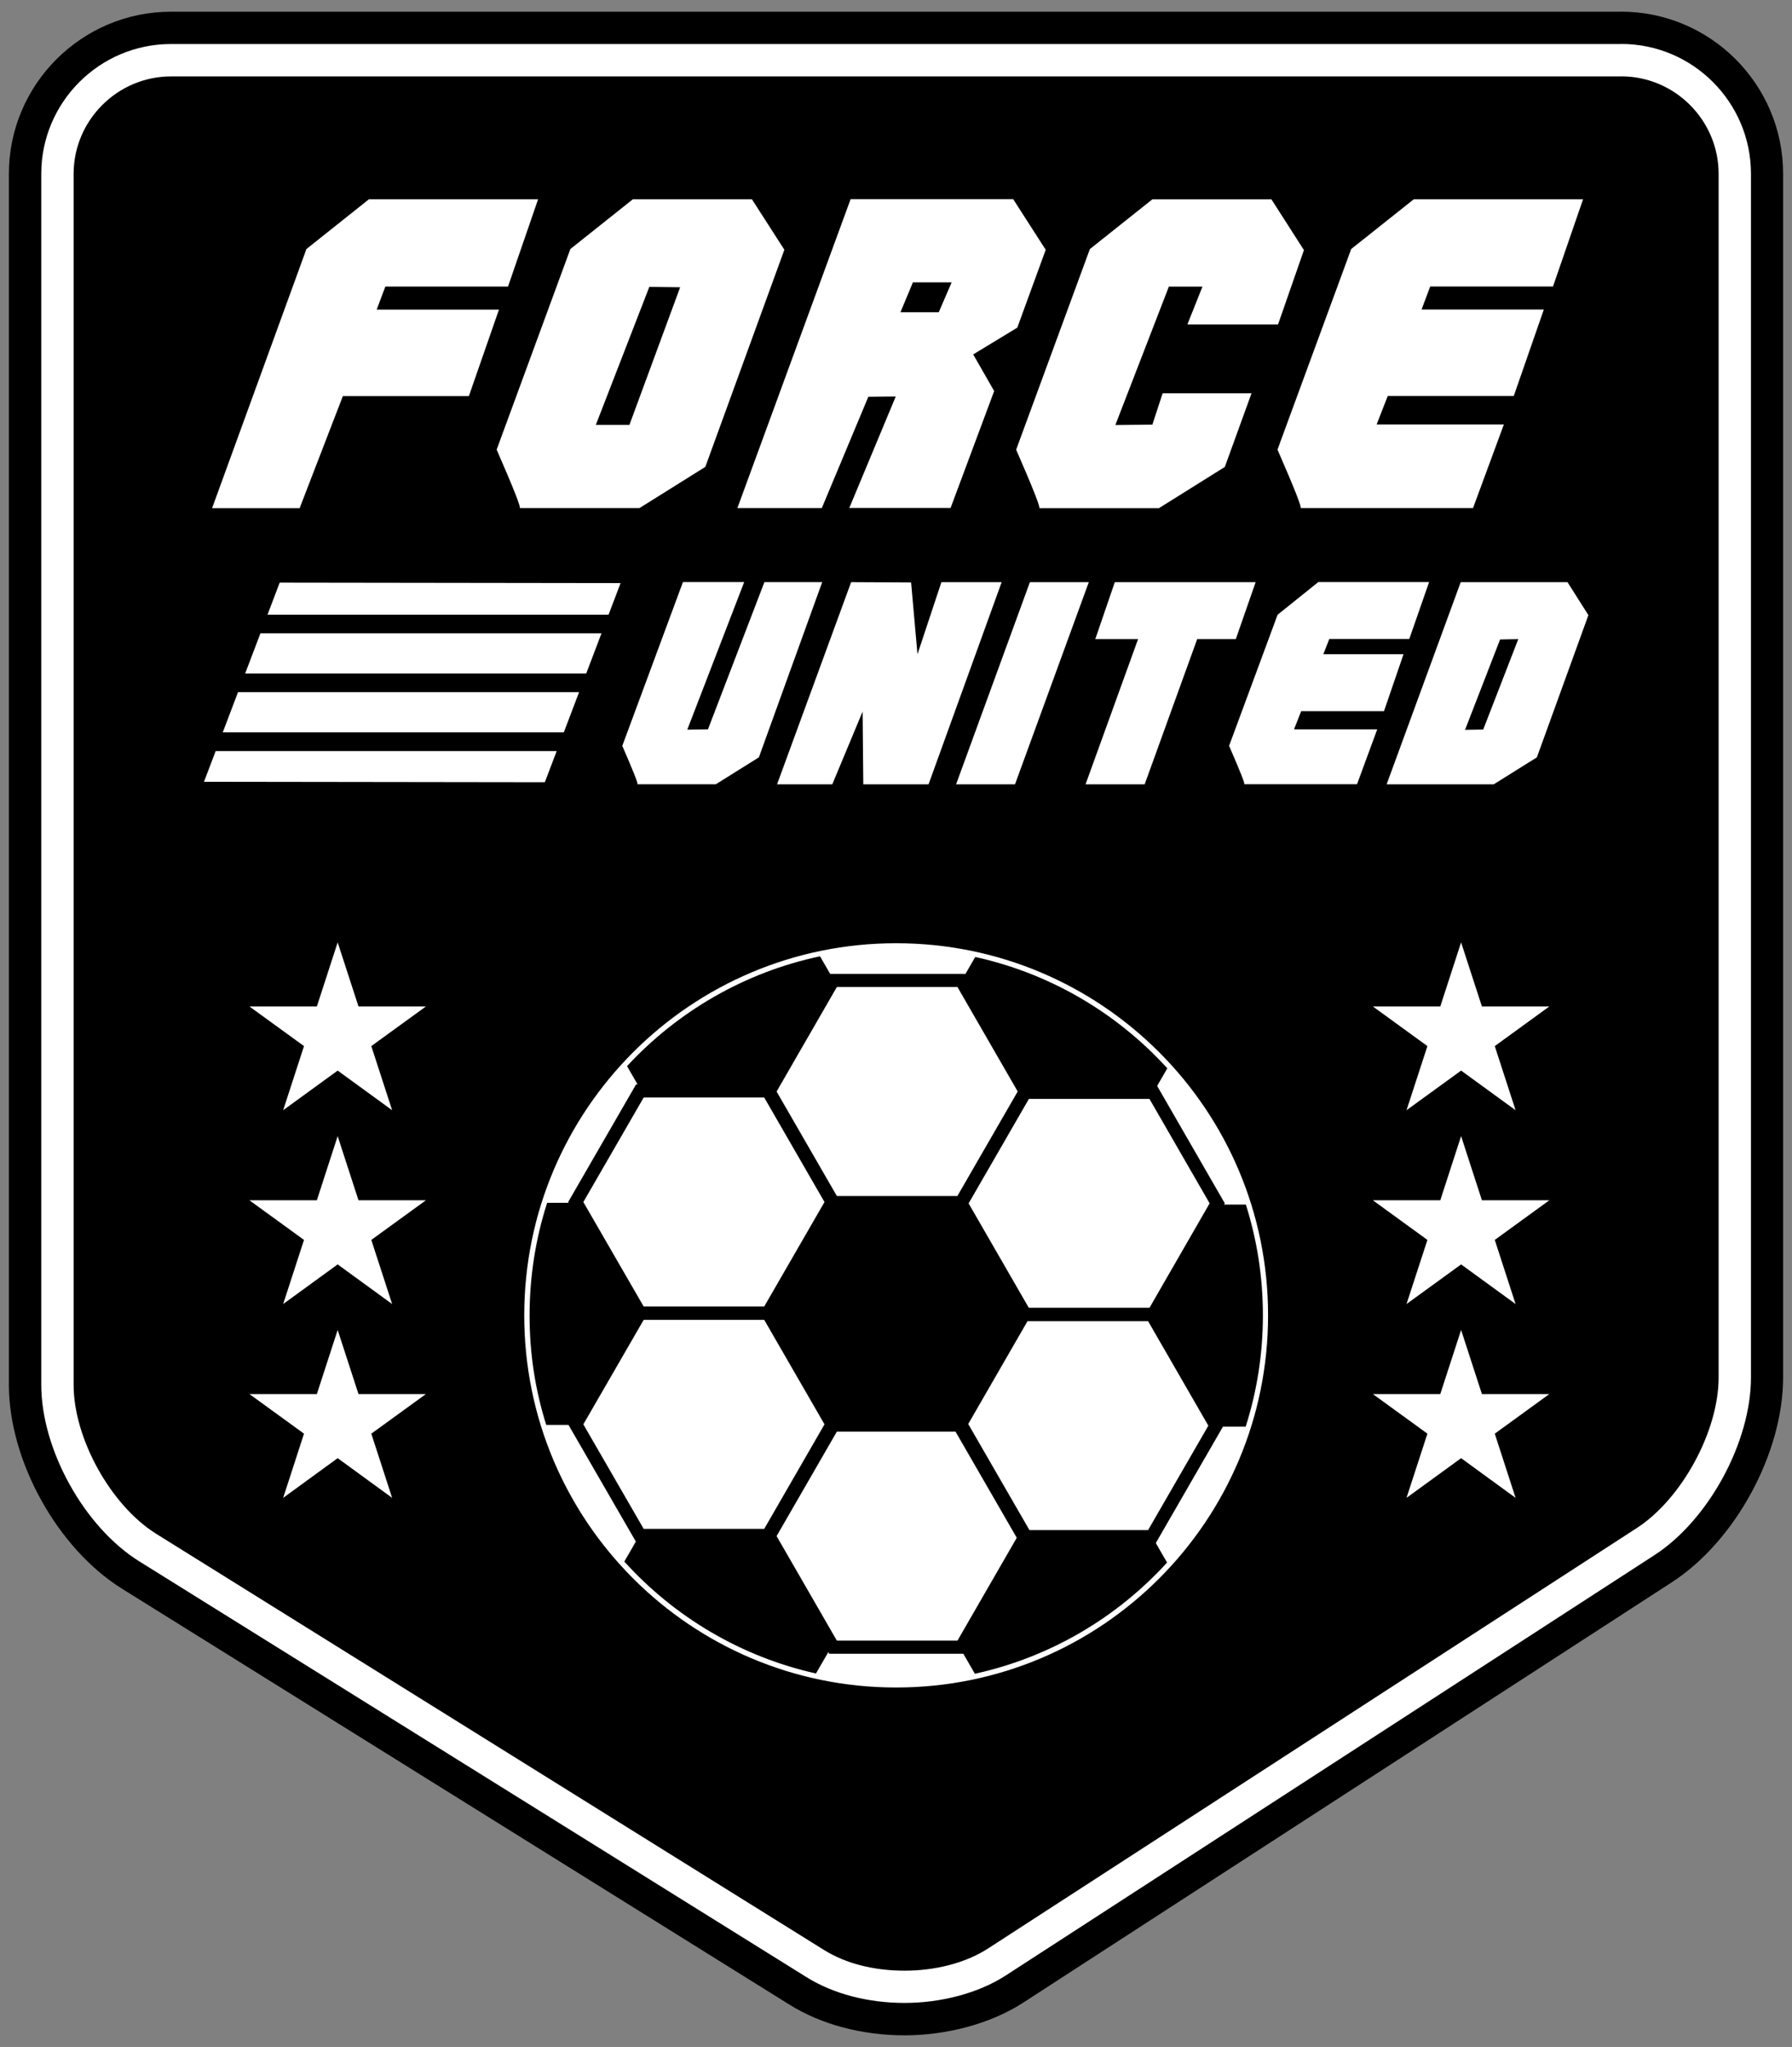 <?xml version="1.0" encoding="UTF-8"?>
<svg id="Layer_1" data-name="Layer 1" xmlns="http://www.w3.org/2000/svg" version="1.1" viewBox="0 0 776 885.87">
  <rect x="0" y="0" width="776" height="885.87" fill="#808080" stroke="none"/>
  <defs>
    <style>
      .cls-1 {
        fill: #000;
      }

      .cls-1, .cls-2, .cls-3 {
        stroke-width: 0px;
      }

      .cls-4 {
        fill: none;
        stroke: #000;
        stroke-width: 5.69px;
      }

      .cls-2 {
        fill: #231f20;
      }

      .cls-3, .cls-5 {
        fill: #fff;
      }

      .cls-5 {
        stroke: #fff;
        stroke-width: 4.54px;
      }
    </style>
  </defs>
  <g>
    <path class="cls-2" d="M391.71,866.88c-15.8,0-30.83-3.96-42.39-11.12L60.29,675.74c-23.76-14.81-42.39-48.35-42.39-76.38V75.25c0-30.97,25.21-56.18,56.18-56.18h627.99c30.97,0,56.18,25.21,56.18,56.18v520.94c0,27.93-18.37,61.71-41.79,76.88l-280.87,181.92c-11.85,7.67-27.42,11.88-43.84,11.88h-.04Z"/>
    <path class="cls-1" d="M702.04,33.04c23.21,0,42.18,18.99,42.18,42.18v520.94c0,23.21-15.93,52.49-35.41,65.12l-280.87,181.92c-9.9,6.42-23.1,9.65-36.24,9.65s-25.31-2.99-34.98-9.02l-289.04-180.01c-19.68-12.27-35.8-41.26-35.8-64.47V75.25c0-23.21,18.99-42.18,42.18-42.18h627.99M702.04,5.07H74.05C35.35,5.07,3.85,36.56,3.85,75.23v524.1c0,32.91,21.07,70.85,49,88.23l289.04,180.01c13.72,8.56,31.39,13.26,49.78,13.26s37.35-5.04,51.44-14.16l280.87-181.92c27.47-17.8,48.17-55.88,48.17-88.62V75.2c0-38.7-31.5-70.16-70.2-70.16h.07v.03h.03Z"/>
  </g>
  <g>
    <path class="cls-1" d="M391.71,859.86c-14.51,0-28.23-3.59-38.66-10.07l-289.04-180.01c-21.92-13.66-39.1-44.6-39.1-70.43V75.25c0-27.12,22.08-49.16,49.2-49.16h627.99c27.12,0,49.16,22.05,49.16,49.16v520.94c0,25.37-17.31,57.19-38.6,70.99l-280.87,181.92c-10.73,6.95-24.94,10.76-40.04,10.76h-.05Z"/>
    <path class="cls-3" d="M702.04,33.04c23.21,0,42.18,18.99,42.18,42.18v520.94c0,23.21-15.93,52.49-35.41,65.12l-280.87,181.92c-9.9,6.42-23.1,9.65-36.24,9.65s-25.31-2.99-34.98-9.02l-289.04-180.01c-19.68-12.27-35.8-41.26-35.8-64.47V75.25c0-23.21,18.99-42.18,42.18-42.18h627.99M702.04,19.05H74.05c-30.97,0-56.18,25.21-56.18,56.18v524.1c0,28,18.63,61.54,42.39,76.35l289.04,180.01c11.51,7.18,26.59,11.12,42.39,11.12s31.98-4.21,43.84-11.88l280.91-181.92c23.44-15.17,41.79-48.93,41.79-76.88V75.2c0-30.97-25.21-56.18-56.18-56.18h0v.03h0Z"/>
  </g>
  <g>
    <polygon class="cls-3" points="146.22 575.57 155.24 603.31 184.43 603.31 160.79 620.45 169.81 648.23 146.22 631.05 122.62 648.23 131.64 620.45 108.01 603.31 137.21 603.31 146.22 575.57"/>
    <polygon class="cls-3" points="146.22 491.68 155.24 519.45 184.43 519.45 160.79 536.6 169.81 564.35 146.22 547.2 122.62 564.35 131.64 536.6 108.01 519.45 137.21 519.45 146.22 491.68"/>
    <polygon class="cls-3" points="146.22 407.83 155.24 435.57 184.43 435.57 160.79 452.72 169.81 480.47 146.22 463.32 122.62 480.47 131.64 452.72 108.01 435.57 137.21 435.57 146.22 407.83"/>
  </g>
  <g>
    <polygon class="cls-3" points="632.71 575.57 641.72 603.31 670.91 603.31 647.29 620.45 656.3 648.23 632.71 631.05 609.07 648.23 618.12 620.45 594.5 603.31 623.69 603.31 632.71 575.57"/>
    <polygon class="cls-3" points="632.71 491.68 641.72 519.45 670.91 519.45 647.29 536.6 656.3 564.35 632.71 547.2 609.07 564.35 618.12 536.6 594.5 519.45 623.69 519.45 632.71 491.68"/>
    <polygon class="cls-3" points="632.71 407.83 641.72 435.57 670.91 435.57 647.29 452.72 656.3 480.47 632.71 463.32 609.07 480.47 618.12 452.72 594.5 435.57 623.69 435.57 632.71 407.83"/>
  </g>
  <g>
    <path class="cls-5" d="M546.85,569.25c0,87.7-71.08,158.78-158.78,158.78s-158.78-71.08-158.78-158.78,71.08-158.78,158.78-158.78,158.78,71.08,158.78,158.78h0Z"/>
    <polygon class="cls-1" points="360.19 616.67 332.44 568.59 360.19 520.54 415.7 520.54 443.42 568.59 415.7 616.67 360.19 616.67"/>
    <path class="cls-1" d="M236.49,616.67h13.01l27.74-48.08-27.74-48.05h-12.57c-4.93,15.36-7.6,31.73-7.6,48.7s2.51,32.44,7.21,47.43h-.04Z"/>
    <path class="cls-1" d="M271.54,461.41l5.92,10.27h55.52l27.74-48.08-5.62-9.74c-32.68,6.91-61.67,23.9-83.56,47.52h0v.03h0Z"/>
    <path class="cls-1" d="M422.29,414.18l-6.35,10.99,27.74,48.05h55.52l6.29-10.89c-21.72-23.83-50.58-41.01-83.16-48.17h-.03v.03h0Z"/>
    <path class="cls-1" d="M539.48,521.3h-12.27l-27.74,48.08,27.74,48.05h12.21c4.84-15.2,7.46-31.36,7.46-48.17s-2.6-32.81-7.37-47.94h-.03Z"/>
    <path class="cls-1" d="M505.38,676.23l-6.19-10.73h-55.52l-27.74,48.05,6.22,10.8c32.61-7.14,61.5-24.29,83.23-48.12h0Z"/>
    <path class="cls-1" d="M353.35,724.22l6.61-11.42-27.74-48.05h-55.49l-6.38,11.05c21.62,23.9,50.45,41.17,83,48.44h0v-.03Z"/>
    <polygon class="cls-4" points="443.88 568.85 416.14 520.77 443.88 472.73 499.4 472.73 527.1 520.77 499.4 568.85 443.88 568.85"/>
    <polygon class="cls-4" points="360.74 520.44 333.01 472.39 360.74 424.31 416.26 424.31 444 472.39 416.26 520.44 360.74 520.44"/>
    <polygon class="cls-4" points="277.09 568.26 249.32 520.21 277.09 472.13 332.58 472.13 360.32 520.21 332.58 568.26 277.09 568.26"/>
    <polygon class="cls-4" points="277.09 664.49 249.32 616.41 277.09 568.36 332.58 568.36 360.32 616.41 332.58 664.49 277.09 664.49"/>
    <polygon class="cls-4" points="360.74 712.86 333.01 664.78 360.74 616.73 416.26 616.73 444 664.78 416.26 712.86 360.74 712.86"/>
    <polygon class="cls-4" points="443.31 665.04 415.57 616.99 443.31 568.91 498.8 568.91 526.54 616.99 498.8 665.04 443.31 665.04"/>
  </g>
  <g>
    <g>
      <path class="cls-3" d="M91.85,219.89l40.84-112.11,27.08-21.55h73.25l-13.03,37.78h-53.12l-3.75,9.97h52.95l-13.03,37.44h-54.57l-18.72,48.51h-37.97.07v-.03h0Z"/>
      <path class="cls-3" d="M339.65,108.1l-34.22,93.95-28.53,17.84h-51.86c.72,0-2.6-8.43-9.97-25.31l31.92-86.81,27.08-21.55h51.53l14.09,21.92h-.03v-.03h-.01ZM294.47,124.32l-13.29-.16-23.17,59.73h14.55l21.95-59.52h-.03v-.03h-.01Z"/>
      <path class="cls-3" d="M387.96,171.58l-11.95.16-20.14,48.15h-36.56l49.04-133.71h70.39l14.09,21.92-12.31,33.7-19.09,11.58,9.08,15.86-18.88,50.61h-43.86l20.14-48.31h.07v.03h0ZM412.06,122.19h-16.74l-5.39,12.94h16.58l5.59-12.94h-.04Z"/>
      <path class="cls-3" d="M541.97,170.16l-11.58,31.92-28.53,17.84h-51.86c.72,0-2.6-8.43-9.97-25.31l31.92-86.81,27.08-21.55h51.53l14.09,21.99-11.22,32.19h-39.26l6.54-16.39h-14.55l-23.17,59.89,16.03-.16,4.44-13.56h38.5v-.03h0Z"/>
      <path class="cls-3" d="M619.34,123.97l-3.75,9.97h52.95l-13.03,37.44h-54.57l-4.81,12.31h55.1l-13.36,36.2h-74.7c.72,0-2.6-8.43-9.97-25.31l31.92-86.81,27.12-21.55h73.29l-13.03,37.78h-53.14v-.03h-.01Z"/>
    </g>
    <g>
      <path class="cls-3" d="M356.04,251.94l-27.42,75.82-18.65,11.65h-33.96c.49,0-1.71-5.53-6.54-16.62l26.27-70.89h26.52l-24.64,63.87,8.95-.14,24.45-63.71h25.08-.05Z"/>
      <path class="cls-3" d="M373.84,339.44l-.3-31.5-13.13,31.5h-23.92l32.08-87.5,25.97.14,2.76,31.06,10.36-31.2h26.09l-31.66,87.5h-28.3.04Z"/>
      <path class="cls-3" d="M414.02,339.44l31.96-87.5h25.51l-31.96,87.5h-25.51Z"/>
      <path class="cls-3" d="M482.77,251.94h60.97l-8.59,24.64h-16.72l-22.75,62.86h-25.6l22.75-62.86h-18.53l8.45-24.64h.01Z"/>
      <path class="cls-3" d="M575.61,276.59l-2.56,6.54h34.72l-8.45,24.64h-35.87l-3.09,7.87h36.03l-8.75,23.76h-48.86c.49,0-1.71-5.53-6.54-16.62l21-56.73,17.64-14.16h47.98l-8.59,24.64h-34.63v.03l-.03.03Z"/>
      <path class="cls-3" d="M646.83,339.44h-46.37l32.08-87.5h46.24l9.05,14.28-22.31,61.54-18.65,11.65h0l-.03.03h0ZM657.49,276.59l-7.9.16-15.17,39.1,7.87-.14,15.17-39.1h0l.03-.03h0Z"/>
    </g>
    <path class="cls-3" d="M121.11,252.15l-5.27,13.86h147.69l5.2-13.66-147.63-.2h.01ZM106.17,291.46h147.69l6.61-17.38H112.78l-6.61,17.38h0ZM88.3,338.33l147.63.2,5.13-13.47H93.38l-5.04,13.26h-.04ZM96.46,316.94h147.69l6.61-17.38H103.07l-6.61,17.38Z"/>
  </g>
</svg>
